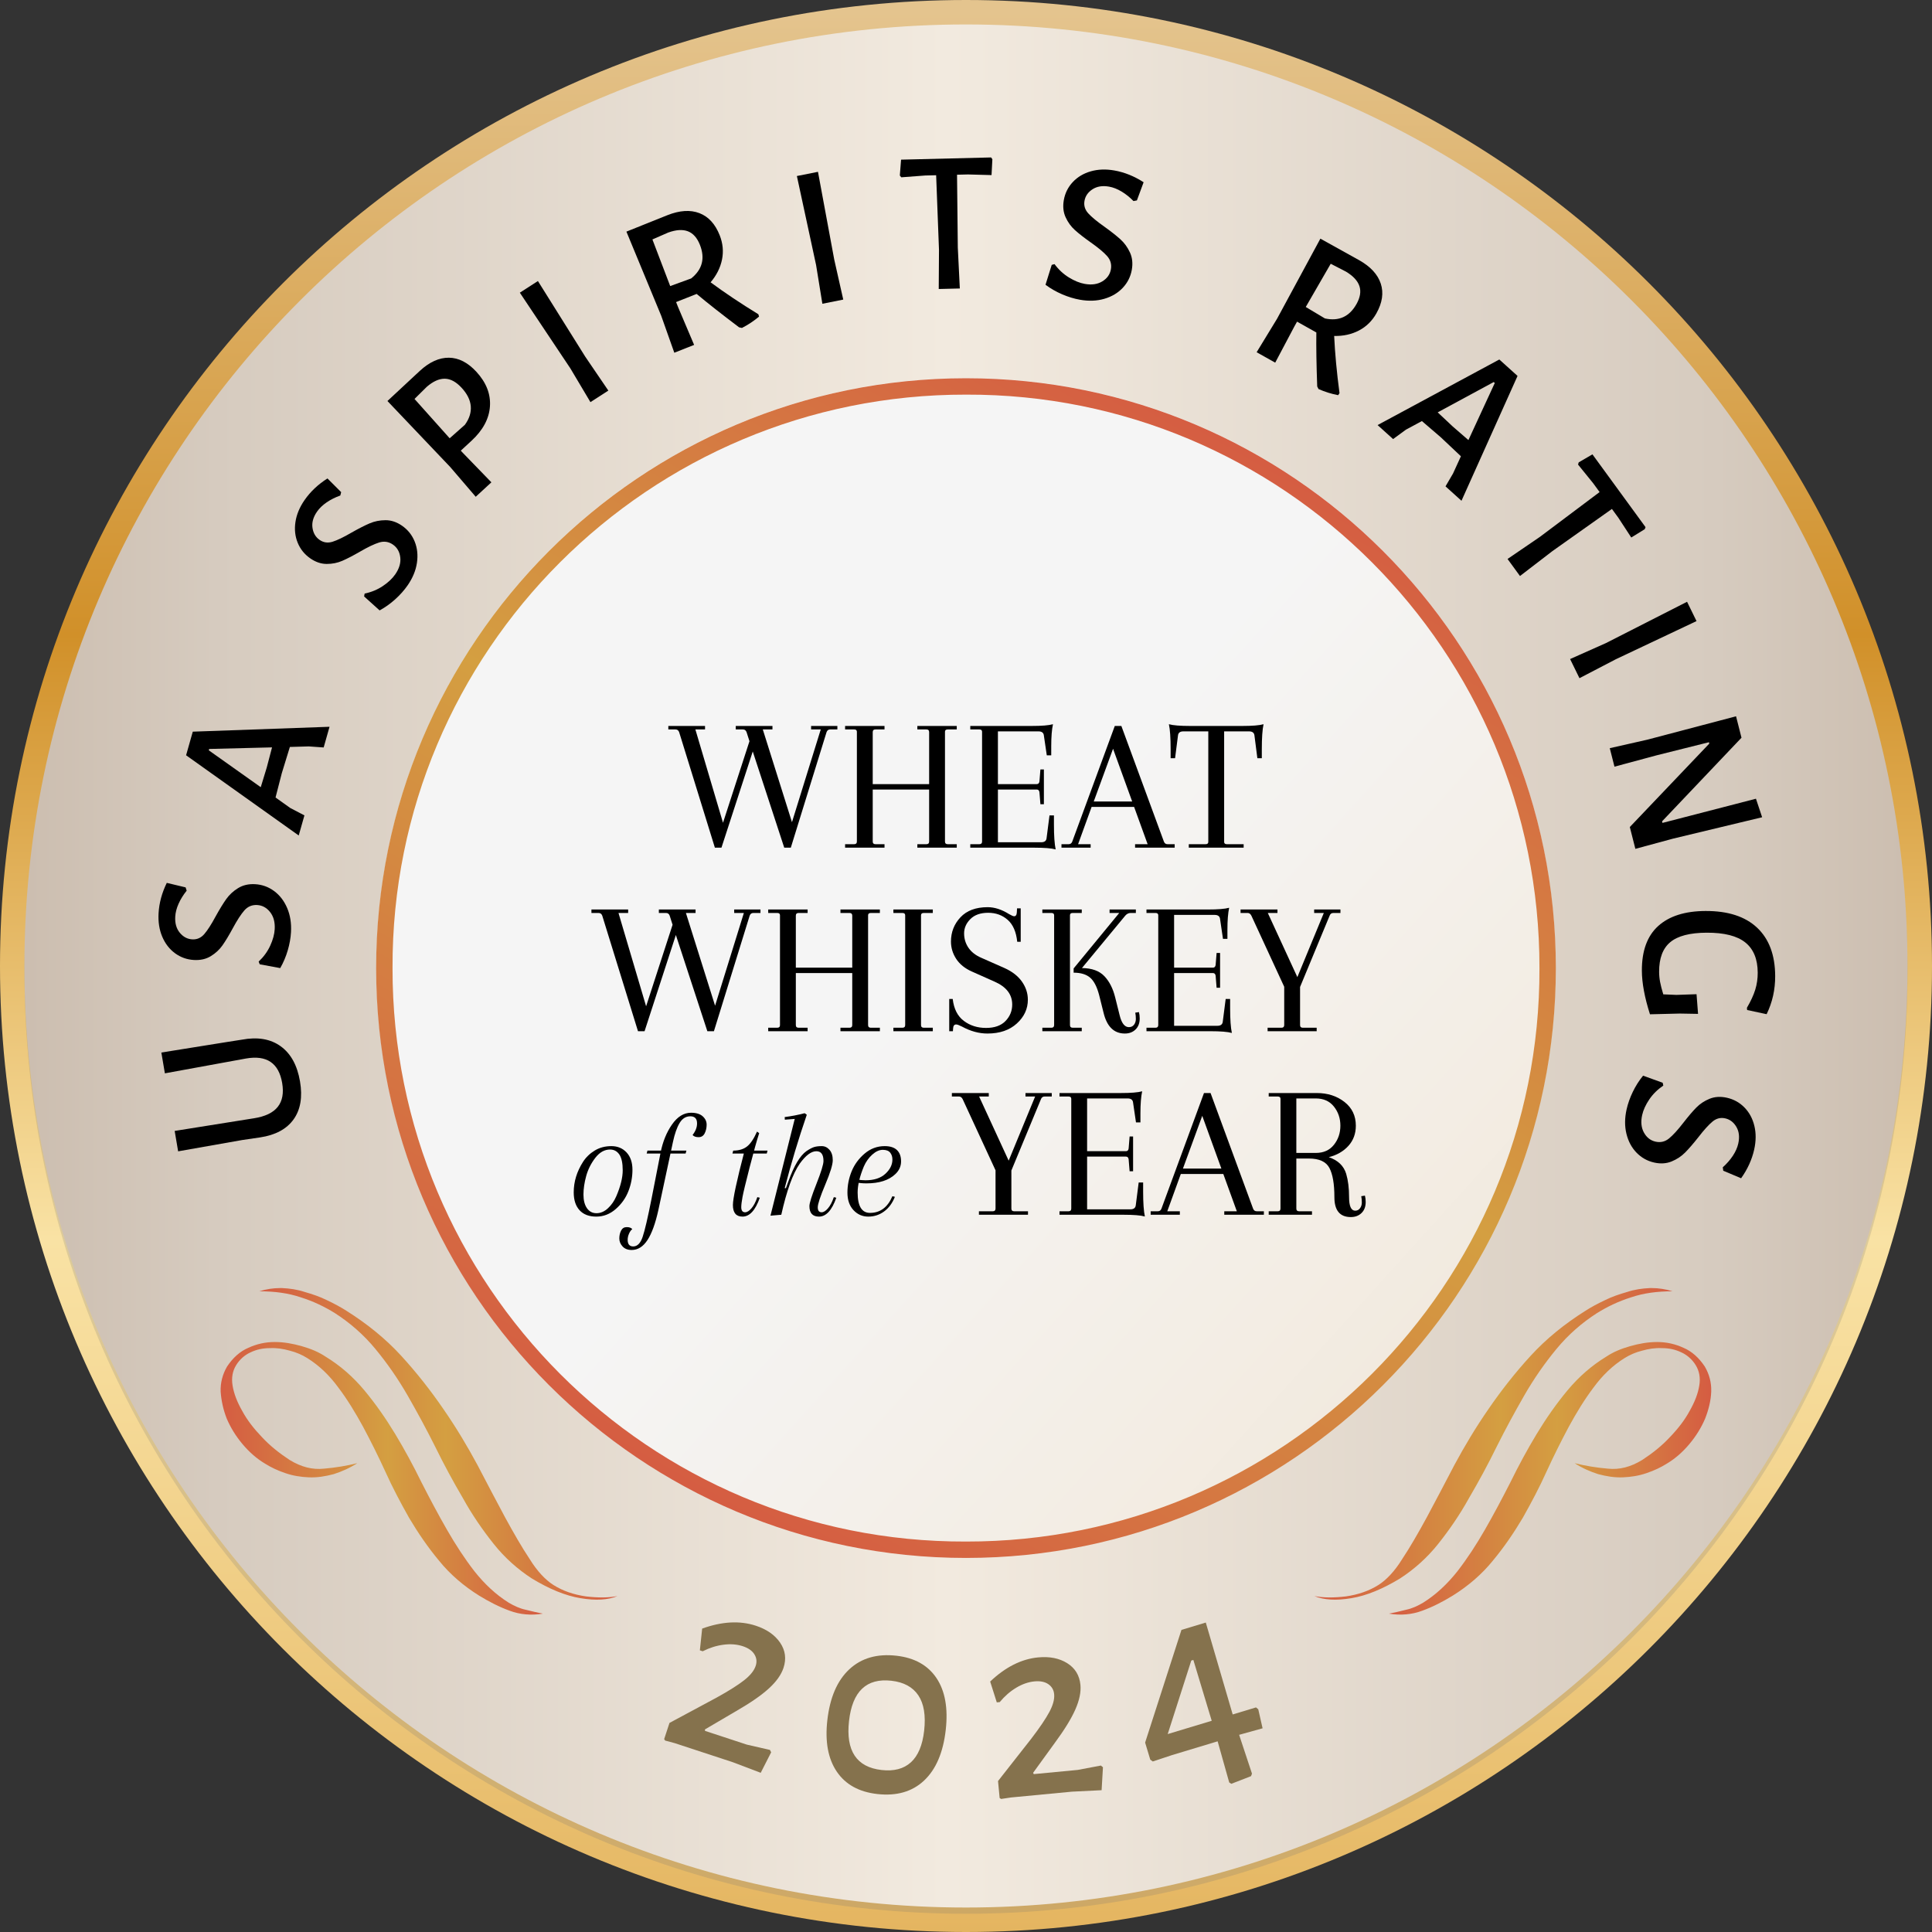 <?xml version="1.0" encoding="UTF-8" standalone="no"?>
<!DOCTYPE svg PUBLIC "-//W3C//DTD SVG 1.1//EN" "http://www.w3.org/Graphics/SVG/1.1/DTD/svg11.dtd">
<svg width="100%" height="100%" viewBox="0 0 1000 1000" version="1.1" xmlns="http://www.w3.org/2000/svg" xmlns:xlink="http://www.w3.org/1999/xlink" xml:space="preserve" xmlns:serif="http://www.serif.com/" style="fill-rule:evenodd;clip-rule:evenodd;stroke-linejoin:round;stroke-miterlimit:2;">
    <rect x="0" y="0" width="1000" height="1000" fill="#333333" stroke="none"/>
    <g transform="matrix(1,0,0,1,-1080,-5500)">
        <g transform="matrix(-1000,0,0,1000,2080,6000)">
            <path d="M0.5,-0.5C0.776,-0.5 1,-0.276 1,0C1,0.276 0.776,0.5 0.5,0.5C0.224,0.5 0,0.276 0,0C0,-0.276 0.224,-0.5 0.5,-0.5Z" style="fill:url(#_Linear1);fill-rule:nonzero;"/>
        </g>
        <g transform="matrix(1,0,0,1,1080,5500)">
            <g opacity="0.2">
                <g transform="matrix(0,-1,-1,0,500,15.887)">
                    <path d="M-487.337,-487.337C-756.488,-487.337 -974.674,-269.152 -974.674,0C-974.674,269.144 -756.488,487.337 -487.337,487.337C-218.186,487.337 0,269.144 0,0C0,-269.152 -218.186,-487.337 -487.337,-487.337" style="fill:rgb(109,110,113);fill-rule:nonzero;"/>
                </g>
            </g>
        </g>
        <g transform="matrix(0,974.673,974.673,0,1579.97,5512.66)">
            <path d="M0.5,-0.5C0.776,-0.5 1,-0.276 1,0C1,0.276 0.776,0.5 0.5,0.5C0.224,0.5 0,0.276 0,0C0,-0.276 0.224,-0.5 0.5,-0.5Z" style="fill:url(#_Linear2);fill-rule:nonzero;"/>
        </g>
        <g transform="matrix(1.256,0,0,1.256,710.941,5488.39)">
            <path d="M605.296,679.198C609.815,680.682 613.156,683.011 615.321,686.185C617.485,689.36 617.953,692.818 616.724,696.56C615.797,699.384 613.794,702.207 610.717,705.029C607.639,707.851 603.159,710.955 597.275,714.342L584.338,721.943L584.376,722.542L601.638,728.211L611.13,730.389L611.627,731.374L607.329,739.818L595.854,735.463L571.92,727.603L567.932,726.528L567.541,725.931L569.732,719.259L589.249,708.773C594.219,706.025 597.968,703.658 600.497,701.673C603.026,699.688 604.615,697.707 605.264,695.73C605.821,694.035 605.638,692.45 604.714,690.974C603.791,689.497 602.2,688.388 599.941,687.646C597.54,686.858 594.89,686.652 591.989,687.03C589.089,687.407 586.232,688.307 583.418,689.729L582.253,689.347L583.2,680.389C591.365,677.439 598.73,677.042 605.296,679.198Z" style="fill:rgb(133,114,77);fill-rule:nonzero;"/>
            <path d="M663.246,691.57C670.704,692.412 676.209,695.482 679.761,700.782C683.314,706.081 684.586,713.198 683.577,722.133C682.527,731.437 679.554,738.393 674.66,743.001C669.765,747.608 663.33,749.462 655.355,748.562C647.823,747.712 642.262,744.635 638.673,739.331C635.084,734.028 633.785,726.983 634.777,718.195C635.835,708.817 638.851,701.81 643.824,697.174C648.797,692.538 655.271,690.67 663.246,691.57ZM661.184,701.882C650.92,700.723 645.1,706.236 643.725,718.42C642.333,730.752 646.807,737.501 657.144,738.668C662.24,739.243 666.267,738.183 669.226,735.489C672.185,732.794 674.002,728.456 674.677,722.475C675.385,716.198 674.587,711.34 672.283,707.902C669.979,704.464 666.279,702.457 661.184,701.882Z" style="fill:rgb(133,114,77);fill-rule:nonzero;"/>
            <path d="M721.655,692.26C726.39,691.809 730.385,692.603 733.64,694.645C736.895,696.686 738.709,699.667 739.083,703.588C739.365,706.547 738.662,709.936 736.973,713.754C735.284,717.573 732.423,722.213 728.39,727.673L719.582,739.822L719.857,740.355L737.944,738.631L747.513,736.824L748.364,737.526L747.81,746.985L735.551,747.593L710.473,749.983L706.388,750.597L705.791,750.206L705.125,743.215L718.804,725.787C722.256,721.278 724.743,717.607 726.265,714.775C727.786,711.942 728.448,709.491 728.251,707.419C728.082,705.644 727.278,704.265 725.841,703.282C724.404,702.299 722.502,701.921 720.134,702.146C717.619,702.386 715.108,703.26 712.602,704.768C710.096,706.276 707.839,708.245 705.831,710.676L704.61,710.792L701.888,702.206C708.187,696.231 714.776,692.915 721.655,692.26Z" style="fill:rgb(133,114,77);fill-rule:nonzero;"/>
            <path d="M814.151,721.481L804.483,724.167L809.776,740.151L809.393,741.198L801.263,744.352L800.398,743.798L795.626,726.842L776.846,732.513L768.907,735.144L767.87,734.409L765.743,727.366L780.713,680.927L790.744,677.898L801.831,715.77L811.434,712.869L812.365,713.637L814.151,721.481ZM775.047,723.858L793.187,718.38L785.615,693.303L784.761,693.561L775.047,723.858Z" style="fill:rgb(133,114,77);fill-rule:nonzero;"/>
        </g>
        <g transform="matrix(1.448,0,0,1.448,773.527,5517.77)">
            <path d="M292.67,360.217L298.116,359.366C303.723,358.315 308.343,359.099 311.976,361.718C315.608,364.337 317.914,368.53 318.894,374.297C319.842,379.873 319.077,384.392 316.601,387.853C314.124,391.314 310.137,393.462 304.64,394.298L298.253,395.236L275.329,399.279L274.09,391.987L302.449,387.462C306.46,386.83 309.293,385.466 310.948,383.37C312.602,381.275 313.125,378.44 312.518,374.865C311.303,367.716 306.982,364.797 299.556,366.108L270.592,371.398L269.328,363.963L292.67,360.217Z" style="fill-rule:nonzero;"/>
            <path d="M268.333,314.191C268.54,310.523 269.519,306.898 271.27,303.317L278.006,304.931L278.375,306.114C277.178,307.596 276.219,309.14 275.5,310.745C274.78,312.351 274.378,313.902 274.293,315.398C274.16,317.763 274.706,319.682 275.93,321.155C277.154,322.629 278.635,323.414 280.373,323.512C282.062,323.607 283.489,322.985 284.654,321.647C285.819,320.308 287.186,318.182 288.754,315.268C290.156,312.733 291.409,310.685 292.513,309.125C293.618,307.565 295.036,306.253 296.766,305.188C298.496,304.124 300.52,303.657 302.837,303.787C305.347,303.929 307.613,304.746 309.635,306.24C311.657,307.734 313.213,309.758 314.304,312.313C315.395,314.868 315.851,317.739 315.671,320.924C315.552,323.048 315.162,325.229 314.504,327.468C313.845,329.706 312.952,331.811 311.824,333.781L304.492,332.424L304.111,331.458C305.901,329.767 307.279,327.872 308.244,325.772C309.21,323.671 309.744,321.704 309.848,319.87C309.989,317.36 309.438,315.32 308.195,313.749C306.952,312.178 305.413,311.341 303.579,311.237C301.745,311.134 300.22,311.774 299.004,313.158C297.789,314.543 296.397,316.691 294.828,319.605C293.478,322.095 292.263,324.109 291.183,325.646C290.104,327.183 288.712,328.472 287.007,329.514C285.302,330.556 283.292,331.012 280.975,330.881C278.465,330.74 276.21,329.935 274.211,328.467C272.212,326.998 270.689,325.024 269.642,322.544C268.595,320.064 268.159,317.28 268.333,314.191Z" style="fill-rule:nonzero;"/>
            <path d="M329.447,247.519L327.351,254.914L322.032,254.537L315.269,254.731L312.37,264.16L310.147,272.8L315.414,276.554L320.47,279.193L318.433,286.379L278.172,257.707L280.564,249.266L329.447,247.519ZM308.894,254.884L286.424,255.449L286.286,255.937L304.86,269.116L306.997,262.109L308.894,254.884Z" style="fill-rule:nonzero;"/>
            <path d="M320.516,166.487C322.61,163.468 325.339,160.89 328.704,158.752L333.603,163.649L333.299,164.851C331.504,165.488 329.88,166.303 328.427,167.296C326.974,168.289 325.82,169.401 324.966,170.632C323.617,172.579 323.078,174.5 323.352,176.396C323.626,178.292 324.478,179.735 325.908,180.727C327.298,181.691 328.84,181.907 330.533,181.375C332.225,180.843 334.502,179.745 337.362,178.08C339.882,176.652 342.021,175.561 343.778,174.809C345.535,174.056 347.43,173.679 349.461,173.676C351.493,173.673 353.462,174.332 355.369,175.655C357.435,177.087 358.939,178.969 359.882,181.299C360.825,183.63 361.094,186.169 360.688,188.917C360.282,191.666 359.17,194.351 357.352,196.973C356.14,198.721 354.668,200.377 352.936,201.941C351.205,203.505 349.343,204.832 347.352,205.922L341.811,200.932L341.991,199.91C344.4,199.404 346.566,198.508 348.487,197.223C350.408,195.937 351.892,194.539 352.939,193.03C354.371,190.964 354.968,188.937 354.73,186.948C354.491,184.958 353.617,183.441 352.108,182.394C350.598,181.347 348.963,181.096 347.203,181.64C345.443,182.184 343.133,183.289 340.273,184.953C337.82,186.37 335.732,187.451 334.008,188.197C332.285,188.944 330.424,189.315 328.426,189.312C326.428,189.309 324.475,188.646 322.569,187.324C320.503,185.892 319.002,184.027 318.065,181.73C317.128,179.433 316.861,176.954 317.266,174.293C317.67,171.632 318.753,169.03 320.516,166.487Z" style="fill-rule:nonzero;"/>
            <path d="M361.719,120.303C365.167,117.124 368.635,115.555 372.123,115.594C375.611,115.633 378.879,117.305 381.926,120.61C385.465,124.449 387.085,128.577 386.786,132.995C386.487,137.414 384.276,141.523 380.153,145.325L376.368,148.814L377.105,149.614L387.301,160.138L381.703,165.299L372.589,154.665L350.146,131.072L361.719,120.303ZM377.82,139.585C379.415,137.392 380.12,135.18 379.937,132.948C379.754,130.717 378.663,128.517 376.664,126.349C374.698,124.217 372.698,123.135 370.663,123.104C368.629,123.072 366.477,124.037 364.208,125.998L359.824,130.336L372.391,144.394L377.82,139.585Z" style="fill-rule:nonzero;"/>
            <path d="M420.864,115.232L429.109,127.345L422.71,131.472L415.55,119.436L397.474,92.352L403.933,88.185L420.864,115.232Z" style="fill-rule:nonzero;"/>
            <path d="M465.66,88.644C470.655,92.335 476.346,96.14 482.731,100.061L482.984,100.897C481.11,102.47 479.072,103.822 476.868,104.954L475.845,104.734C469.696,100.096 464.64,96.118 460.676,92.799L453.325,95.706L454.046,97.526L459.77,111.014L452.69,113.814L448.014,100.613L435.568,70.523L450.241,64.642C454.602,62.917 458.404,62.674 461.649,63.912C464.894,65.15 467.317,67.792 468.917,71.838C470.055,74.715 470.329,77.609 469.738,80.519C469.148,83.43 467.789,86.138 465.66,88.644ZM451.22,89.988L458.718,87.257C462.707,84.067 463.75,80.067 461.848,75.257C460.852,72.74 459.42,71.123 457.551,70.407C455.682,69.69 453.336,69.838 450.513,70.851L444.862,73.32L451.22,89.988Z" style="fill-rule:nonzero;"/>
            <path d="M509.859,80.52L513.081,94.813L505.614,96.303L503.373,82.479L496.504,50.649L504.042,49.145L509.859,80.52Z" style="fill-rule:nonzero;"/>
            <path d="M566.381,44.649L566.085,50.314L557.666,50.086L553.751,50.182L554.028,76.216L554.75,90.851L547.211,91.036L547.302,77.034L546.284,50.366L542.37,50.462L533.826,51.107L533.303,50.467L533.744,44.799L565.93,44.008L566.381,44.649Z" style="fill-rule:nonzero;"/>
            <path d="M609.999,48.667C613.617,49.308 617.099,50.711 620.447,52.875L618.044,59.372L616.825,59.598C615.496,58.233 614.077,57.098 612.568,56.193C611.06,55.287 609.567,54.703 608.092,54.442C605.759,54.029 603.789,54.342 602.181,55.383C600.573,56.423 599.617,57.8 599.313,59.514C599.018,61.18 599.466,62.671 600.656,63.987C601.847,65.302 603.795,66.912 606.502,68.815C608.853,70.508 610.738,71.996 612.155,73.278C613.573,74.561 614.707,76.124 615.558,77.969C616.41,79.813 616.633,81.878 616.228,84.163C615.79,86.638 614.708,88.791 612.985,90.621C611.261,92.451 609.066,93.756 606.4,94.536C603.733,95.315 600.829,95.426 597.687,94.87C595.593,94.499 593.473,93.853 591.329,92.933C589.184,92.013 587.201,90.876 585.379,89.522L587.598,82.403L588.602,82.14C590.068,84.118 591.786,85.711 593.757,86.919C595.728,88.128 597.617,88.892 599.426,89.213C601.902,89.651 603.993,89.347 605.701,88.299C607.408,87.252 608.422,85.824 608.743,84.015C609.063,82.206 608.609,80.616 607.379,79.244C606.149,77.872 604.181,76.235 601.474,74.331C599.162,72.694 597.307,71.249 595.909,69.994C594.511,68.74 593.397,67.205 592.565,65.388C591.733,63.571 591.519,61.521 591.924,59.236C592.363,56.761 593.43,54.618 595.126,52.807C596.821,50.996 598.962,49.719 601.549,48.974C604.136,48.23 606.952,48.127 609.999,48.667Z" style="fill-rule:nonzero;"/>
            <path d="M688.559,107.818C688.847,114.022 689.483,120.838 690.47,128.266L689.981,128.989C687.579,128.528 685.243,127.799 682.975,126.803L682.5,125.872C682.219,118.174 682.116,111.741 682.19,106.572L675.298,102.703L674.34,104.41L667.486,117.361L660.847,113.634L668.139,101.679L683.633,73.038L697.454,80.712C701.543,83.007 704.131,85.804 705.217,89.103C706.304,92.402 705.783,95.948 703.653,99.742C702.139,102.44 700.066,104.478 697.435,105.857C694.804,107.235 691.846,107.889 688.559,107.818ZM678.406,97.462L685.255,101.556C690.246,102.639 694.008,100.925 696.54,96.415C697.865,94.054 698.216,91.923 697.593,90.021C696.969,88.118 695.374,86.392 692.808,84.84L687.327,82.013L678.406,97.462Z" style="fill-rule:nonzero;"/>
            <path d="M734.07,166.73L728.363,161.581L731.053,156.976L733.868,150.824L726.692,144.056L719.924,138.243L714.228,141.308L709.626,144.677L704.081,139.674L747.595,116.232L754.11,122.109L734.07,166.73ZM736.549,145.038L745.974,124.632L745.597,124.292L725.565,135.129L730.906,140.143L736.549,145.038Z" style="fill-rule:nonzero;"/>
            <path d="M799.586,176.886L794.76,179.868L790.154,172.816L787.846,169.653L766.602,184.703L754.982,193.629L750.537,187.536L762.1,179.639L783.444,163.619L781.136,160.455L775.742,153.799L775.97,153.004L780.881,150.139L799.857,176.15L799.586,176.886Z" style="fill-rule:nonzero;"/>
            <path d="M789.239,223.383L776.243,230.15L772.895,223.312L785.687,217.613L814.705,202.838L818.086,209.742L789.239,223.383Z" style="fill-rule:nonzero;"/>
            <path d="M809.665,287.513L796.225,291.154L794.242,283.353L822.65,253.535L822.525,253.043L803.813,257.725L788.757,261.778L787.078,255.171L800.52,252.128L832.214,243.771L834.162,251.432L805.771,281.32L805.914,281.882L839.331,273.237L841.538,279.859L809.665,287.513Z" style="fill-rule:nonzero;"/>
            <path d="M846.202,336.61C846.223,341.492 845.204,346.041 843.144,350.256L836.176,348.763L836.1,347.966C837.491,345.591 838.485,343.436 839.081,341.499C839.677,339.563 839.97,337.531 839.961,335.404C839.94,330.57 838.461,326.975 835.526,324.619C832.591,322.263 827.982,321.098 821.697,321.126C815.703,321.152 811.369,322.283 808.695,324.518C806.022,326.754 804.696,330.288 804.717,335.123C804.722,336.331 804.836,337.527 805.059,338.711C805.282,339.894 805.663,341.379 806.203,343.165L810.917,343.362L818.095,343.114L818.633,350.145L812.106,350.029L801.448,350.293C799.536,344.306 798.571,339.114 798.552,334.715C798.521,327.608 800.467,322.282 804.392,318.736C808.316,315.19 813.953,313.4 821.301,313.368C829.326,313.333 835.474,315.325 839.746,319.343C844.017,323.361 846.169,329.117 846.202,336.61Z" style="fill-rule:nonzero;"/>
            <path d="M838.696,398.653C837.894,402.239 836.337,405.655 834.025,408.903L827.643,406.212L827.471,404.985C828.894,403.718 830.091,402.351 831.063,400.884C832.036,399.417 832.685,397.953 833.012,396.49C833.529,394.178 833.304,392.196 832.336,390.543C831.369,388.89 830.035,387.873 828.337,387.494C826.686,387.124 825.177,387.505 823.809,388.636C822.442,389.766 820.747,391.641 818.724,394.26C816.928,396.533 815.357,398.349 814.013,399.708C812.669,401.067 811.056,402.13 809.175,402.899C807.295,403.667 805.222,403.798 802.957,403.291C800.504,402.742 798.402,401.566 796.65,399.763C794.899,397.959 793.694,395.708 793.034,393.009C792.374,390.31 792.393,387.404 793.089,384.291C793.554,382.215 794.293,380.126 795.308,378.025C796.323,375.924 797.548,373.993 798.981,372.233L805.994,374.768L806.213,375.783C804.171,377.159 802.503,378.805 801.207,380.719C799.912,382.634 799.064,384.488 798.663,386.28C798.114,388.734 798.325,390.837 799.295,392.589C800.266,394.342 801.647,395.419 803.44,395.82C805.232,396.221 806.841,395.838 808.267,394.67C809.692,393.503 811.416,391.61 813.438,388.991C815.177,386.754 816.704,384.966 818.019,383.625C819.335,382.285 820.918,381.24 822.77,380.49C824.622,379.74 826.681,379.618 828.945,380.125C831.398,380.673 833.491,381.835 835.225,383.61C836.958,385.385 838.138,387.581 838.767,390.198C839.395,392.815 839.371,395.634 838.696,398.653Z" style="fill-rule:nonzero;"/>
        </g>
        <g transform="matrix(5.68434e-14,-624.07,624.07,5.68434e-14,1580,6327.29)">
            <path d="M0.523,-0.489C0.253,-0.489 0.034,-0.27 0.034,0C0.034,0.27 0.253,0.489 0.523,0.489C0.793,0.489 1.012,0.27 1.012,0C1.012,-0.27 0.793,-0.489 0.523,-0.489Z" style="fill:url(#_Linear3);fill-rule:nonzero;"/>
        </g>
        <g transform="matrix(305.312,-528.816,-528.816,-305.312,1427.34,6265.49)">
            <path d="M0.25,0.433C0.011,0.295 -0.071,-0.011 0.067,-0.25C0.205,-0.489 0.511,-0.571 0.75,-0.433C0.989,-0.295 1.071,0.011 0.933,0.25C0.795,0.489 0.489,0.571 0.25,0.433ZM0.257,0.421C0.489,0.556 0.787,0.476 0.921,0.243C1.056,0.011 0.976,-0.287 0.743,-0.421C0.511,-0.556 0.213,-0.476 0.079,-0.243C-0.056,-0.011 0.024,0.287 0.257,0.421Z" style="fill:url(#_Linear4);fill-rule:nonzero;"/>
        </g>
        <g transform="matrix(166.78,0,0,-166.78,1194.21,6265.67)">
            <path d="M0.086,0.408C0.06,0.397 0.038,0.377 0.02,0.35C0.006,0.326 -0.001,0.3 0,0.272C0.002,0.244 0.008,0.216 0.019,0.188C0.031,0.16 0.047,0.134 0.068,0.109C0.089,0.084 0.112,0.064 0.137,0.049C0.156,0.037 0.177,0.027 0.201,0.019C0.224,0.011 0.249,0.007 0.274,0.006C0.3,0.005 0.325,0.009 0.351,0.016C0.376,0.024 0.401,0.035 0.424,0.05C0.392,0.042 0.357,0.036 0.321,0.033C0.285,0.029 0.25,0.038 0.214,0.06C0.182,0.081 0.153,0.104 0.128,0.131C0.103,0.157 0.082,0.184 0.067,0.212C0.051,0.24 0.041,0.266 0.037,0.291C0.033,0.315 0.037,0.336 0.048,0.354C0.059,0.372 0.075,0.386 0.093,0.394C0.112,0.403 0.131,0.407 0.153,0.407C0.174,0.408 0.194,0.405 0.215,0.399C0.235,0.394 0.253,0.386 0.269,0.376C0.306,0.353 0.338,0.322 0.365,0.285C0.393,0.248 0.418,0.207 0.442,0.163C0.466,0.118 0.489,0.072 0.511,0.024C0.533,-0.025 0.558,-0.072 0.585,-0.12C0.613,-0.167 0.643,-0.211 0.678,-0.253C0.712,-0.295 0.754,-0.331 0.802,-0.361C0.833,-0.38 0.864,-0.396 0.897,-0.408C0.929,-0.42 0.964,-0.423 1,-0.417C0.984,-0.414 0.967,-0.41 0.947,-0.405C0.928,-0.401 0.911,-0.393 0.894,-0.383C0.854,-0.358 0.819,-0.325 0.788,-0.286C0.757,-0.246 0.729,-0.203 0.702,-0.156C0.675,-0.109 0.649,-0.06 0.623,-0.009C0.598,0.042 0.571,0.092 0.542,0.14C0.513,0.188 0.481,0.234 0.446,0.276C0.411,0.318 0.371,0.353 0.325,0.381C0.304,0.395 0.28,0.405 0.252,0.413C0.224,0.421 0.196,0.426 0.168,0.426C0.139,0.426 0.112,0.42 0.086,0.408Z" style="fill:url(#_Linear5);fill-rule:nonzero;"/>
        </g>
        <g transform="matrix(185.369,0,0,-185.369,1214.24,6247.89)">
            <path d="M0,0.429C0.042,0.429 0.081,0.424 0.116,0.412C0.151,0.401 0.182,0.386 0.211,0.368C0.253,0.341 0.291,0.308 0.324,0.268C0.357,0.228 0.387,0.185 0.414,0.138C0.441,0.091 0.467,0.043 0.491,-0.005C0.515,-0.054 0.541,-0.102 0.568,-0.148C0.594,-0.195 0.623,-0.237 0.654,-0.276C0.685,-0.315 0.721,-0.347 0.761,-0.373C0.809,-0.402 0.854,-0.421 0.897,-0.428C0.939,-0.435 0.974,-0.433 1,-0.422C0.975,-0.427 0.946,-0.427 0.912,-0.423C0.878,-0.418 0.848,-0.408 0.821,-0.391C0.799,-0.377 0.776,-0.353 0.755,-0.319C0.733,-0.286 0.71,-0.246 0.686,-0.202C0.662,-0.157 0.636,-0.108 0.609,-0.056C0.581,-0.004 0.55,0.048 0.514,0.1C0.479,0.151 0.44,0.201 0.396,0.249C0.352,0.297 0.301,0.338 0.244,0.374C0.227,0.385 0.208,0.395 0.189,0.404C0.169,0.414 0.148,0.421 0.127,0.427C0.106,0.434 0.085,0.437 0.063,0.438C0.062,0.438 0.06,0.438 0.058,0.438C0.039,0.438 0.019,0.435 0,0.429Z" style="fill:url(#_Linear6);fill-rule:nonzero;"/>
        </g>
        <g transform="matrix(166.78,0,0,-166.78,1798.94,6265.67)">
            <path d="M0.832,0.426C0.804,0.426 0.776,0.421 0.748,0.413C0.72,0.405 0.696,0.395 0.675,0.381C0.629,0.353 0.589,0.318 0.554,0.276C0.519,0.234 0.487,0.188 0.458,0.14C0.429,0.092 0.402,0.042 0.377,-0.009C0.351,-0.06 0.325,-0.109 0.298,-0.156C0.271,-0.203 0.243,-0.246 0.212,-0.286C0.181,-0.325 0.146,-0.358 0.106,-0.383C0.089,-0.393 0.072,-0.401 0.053,-0.405C0.033,-0.41 0.016,-0.414 -0,-0.417C0.036,-0.423 0.071,-0.42 0.103,-0.408C0.136,-0.396 0.167,-0.38 0.198,-0.361C0.246,-0.331 0.288,-0.295 0.322,-0.253C0.357,-0.211 0.387,-0.167 0.415,-0.12C0.442,-0.072 0.467,-0.025 0.489,0.024C0.511,0.072 0.534,0.118 0.558,0.163C0.582,0.207 0.607,0.248 0.635,0.285C0.662,0.322 0.694,0.353 0.731,0.376C0.747,0.386 0.765,0.394 0.785,0.399C0.806,0.405 0.826,0.408 0.847,0.407C0.869,0.407 0.888,0.403 0.907,0.394C0.925,0.386 0.941,0.372 0.952,0.354C0.963,0.336 0.967,0.315 0.963,0.291C0.959,0.266 0.949,0.24 0.933,0.212C0.918,0.184 0.897,0.157 0.872,0.131C0.847,0.104 0.818,0.081 0.786,0.06C0.75,0.038 0.715,0.029 0.679,0.033C0.643,0.036 0.608,0.042 0.576,0.05C0.599,0.035 0.624,0.024 0.649,0.016C0.675,0.009 0.7,0.005 0.726,0.006C0.751,0.007 0.776,0.011 0.799,0.019C0.823,0.027 0.844,0.037 0.863,0.049C0.888,0.064 0.911,0.084 0.932,0.109C0.953,0.134 0.969,0.16 0.981,0.188C0.992,0.216 0.999,0.244 1,0.272C1.001,0.3 0.994,0.326 0.98,0.35C0.962,0.377 0.94,0.397 0.914,0.408C0.888,0.42 0.861,0.426 0.832,0.426L0.832,0.426Z" style="fill:url(#_Linear7);fill-rule:nonzero;"/>
        </g>
        <g transform="matrix(185.369,0,0,-185.369,1760.32,6247.89)">
            <path d="M0.937,0.438C0.915,0.437 0.894,0.434 0.873,0.427C0.852,0.421 0.831,0.414 0.811,0.404C0.792,0.395 0.773,0.385 0.756,0.374C0.699,0.338 0.648,0.297 0.604,0.249C0.56,0.201 0.521,0.151 0.486,0.1C0.45,0.048 0.419,-0.004 0.391,-0.056C0.364,-0.108 0.338,-0.157 0.314,-0.202C0.29,-0.246 0.267,-0.286 0.245,-0.319C0.224,-0.353 0.201,-0.377 0.179,-0.391C0.152,-0.408 0.122,-0.418 0.088,-0.423C0.054,-0.427 0.025,-0.427 0,-0.422C0.026,-0.433 0.061,-0.435 0.103,-0.428C0.146,-0.421 0.191,-0.402 0.239,-0.373C0.279,-0.347 0.315,-0.315 0.346,-0.276C0.377,-0.237 0.406,-0.195 0.432,-0.148C0.459,-0.102 0.485,-0.054 0.509,-0.005C0.533,0.043 0.559,0.091 0.586,0.138C0.613,0.185 0.643,0.228 0.676,0.268C0.709,0.308 0.747,0.341 0.789,0.368C0.818,0.386 0.849,0.401 0.884,0.412C0.919,0.424 0.958,0.429 1,0.429C0.981,0.435 0.961,0.438 0.942,0.438C0.94,0.438 0.938,0.438 0.937,0.438Z" style="fill:url(#_Linear8);fill-rule:nonzero;"/>
        </g>
        <g transform="matrix(1.359,0,0,2.952,893.83,4486.85)">
            <path d="M445.91,470.497L455.917,470.497L455.917,471.107L453.195,471.107C452.508,471.107 452.042,471.265 451.797,471.581L438.184,491.838L435.683,491.838L423.689,474.968L411.769,491.838L409.267,491.838L395.655,471.581C395.41,471.265 394.944,471.107 394.257,471.107L391.535,471.107L391.535,470.497L405.515,470.497L405.515,471.107L401.836,471.107L412.358,487.468L422.438,473.173L421.335,471.581C421.089,471.265 420.623,471.107 419.937,471.107L417.214,471.107L417.214,470.497L431.194,470.497L431.194,471.107L427.515,471.107L438.626,487.366L449.589,471.107L445.91,471.107L445.91,470.497Z" style="fill-rule:nonzero;"/>
            <path d="M490.868,490.754L490.868,481.642L469.382,481.642L469.382,490.754C469.382,491.07 469.726,491.228 470.413,491.228L473.871,491.228L473.871,491.838L458.86,491.838L458.86,491.228L462.319,491.228C463.005,491.228 463.349,491.07 463.349,490.754L463.349,471.513C463.349,471.242 463.005,471.107 462.319,471.107L458.86,471.107L458.86,470.497L473.871,470.497L473.871,471.107L470.413,471.107C469.726,471.107 469.382,471.265 469.382,471.581L469.382,480.693L490.868,480.693L490.868,471.581C490.868,471.265 490.524,471.107 489.838,471.107L486.379,471.107L486.379,470.497L501.39,470.497L501.39,471.107L497.932,471.107C497.245,471.107 496.901,471.242 496.901,471.513L496.901,490.754C496.901,491.07 497.245,491.228 497.932,491.228L501.39,491.228L501.39,491.838L486.379,491.838L486.379,491.228L489.838,491.228C490.524,491.228 490.868,491.07 490.868,490.754Z" style="fill-rule:nonzero;"/>
            <path d="M506.54,491.838L506.54,491.228L509.999,491.228C510.685,491.228 511.029,491.07 511.029,490.754L511.029,471.513C511.029,471.242 510.685,471.107 509.999,471.107L506.54,471.107L506.54,470.497L529.865,470.497C533.741,470.497 536.463,470.395 538.033,470.192C537.591,471.118 537.37,472.405 537.37,474.054L537.37,475.646L535.678,475.646L534.574,472.191C534.476,471.694 533.79,471.445 532.514,471.445L517.062,471.445L517.062,480.693L531.852,480.693C532.441,480.693 532.784,480.535 532.882,480.219L533.25,478.119L534.574,478.119L534.574,484.216L533.25,484.216L532.882,482.116C532.784,481.8 532.441,481.642 531.852,481.642L517.062,481.642L517.062,490.889L533.544,490.889C534.82,490.889 535.506,490.641 535.605,490.144L536.708,486.181L538.401,486.181L538.401,487.773C538.401,489.76 538.621,491.217 539.063,492.143C537.493,491.939 534.771,491.838 530.895,491.838L506.54,491.838Z" style="fill-rule:nonzero;"/>
            <path d="M584.388,491.838L569.304,491.838L569.304,491.228L574.087,491.228L568.936,484.69L552.749,484.69L547.598,491.228L552.381,491.228L552.381,491.838L541.27,491.838L541.27,491.228L543.993,491.228C544.679,491.228 545.145,491.07 545.391,490.754L561.578,470.497L564.08,470.497L580.268,490.754C580.513,491.07 580.979,491.228 581.666,491.228L584.388,491.228L584.388,491.838ZM560.916,474.494L553.558,483.742L568.201,483.742L560.916,474.494Z" style="fill-rule:nonzero;"/>
            <path d="M603.225,471.445L603.225,490.822C603.225,491.093 603.568,491.228 604.255,491.228L610.656,491.228L610.656,491.838L589.76,491.838L589.76,491.228L596.161,491.228C596.848,491.228 597.191,491.093 597.191,490.822L597.191,471.445L587.699,471.445C586.424,471.445 585.737,471.694 585.639,472.191L584.535,476.154L582.843,476.154L582.843,474.562C582.843,472.574 582.622,471.118 582.181,470.192C583.751,470.395 586.473,470.497 590.348,470.497L610.068,470.497C613.943,470.497 616.665,470.395 618.235,470.192C617.794,471.118 617.573,472.574 617.573,474.562L617.573,476.154L615.881,476.154L614.777,472.191C614.679,471.694 613.992,471.445 612.717,471.445L603.225,471.445Z" style="fill-rule:nonzero;"/>
            <path d="M416.625,502.678L426.632,502.678L426.632,503.287L423.91,503.287C423.223,503.287 422.757,503.446 422.512,503.762L408.899,524.019L406.398,524.019L394.404,507.149L382.484,524.019L379.982,524.019L366.37,503.762C366.125,503.446 365.659,503.287 364.972,503.287L362.25,503.287L362.25,502.678L376.23,502.678L376.23,503.287L372.551,503.287L383.073,519.649L393.153,505.354L392.05,503.762C391.804,503.446 391.338,503.287 390.652,503.287L387.929,503.287L387.929,502.678L401.909,502.678L401.909,503.287L398.23,503.287L409.341,519.547L420.304,503.287L416.625,503.287L416.625,502.678Z" style="fill-rule:nonzero;"/>
            <path d="M461.583,522.935L461.583,513.822L440.097,513.822L440.097,522.935C440.097,523.251 440.441,523.409 441.128,523.409L444.586,523.409L444.586,524.019L429.576,524.019L429.576,523.409L433.034,523.409C433.721,523.409 434.064,523.251 434.064,522.935L434.064,503.694C434.064,503.423 433.721,503.287 433.034,503.287L429.576,503.287L429.576,502.678L444.586,502.678L444.586,503.287L441.128,503.287C440.441,503.287 440.097,503.446 440.097,503.762L440.097,512.874L461.583,512.874L461.583,503.762C461.583,503.446 461.24,503.287 460.553,503.287L457.095,503.287L457.095,502.678L472.105,502.678L472.105,503.287L468.647,503.287C467.96,503.287 467.616,503.423 467.616,503.694L467.616,522.935C467.616,523.251 467.96,523.409 468.647,523.409L472.105,523.409L472.105,524.019L457.095,524.019L457.095,523.409L460.553,523.409C461.24,523.409 461.583,523.251 461.583,522.935Z" style="fill-rule:nonzero;"/>
            <path d="M481.744,522.935L481.744,503.694C481.744,503.423 481.4,503.287 480.714,503.287L477.255,503.287L477.255,502.678L492.266,502.678L492.266,503.287L488.808,503.287C488.121,503.287 487.777,503.423 487.777,503.694L487.777,522.935C487.777,523.251 488.121,523.409 488.808,523.409L492.266,523.409L492.266,524.019L477.255,524.019L477.255,523.409L480.714,523.409C481.4,523.409 481.744,523.251 481.744,522.935Z" style="fill-rule:nonzero;"/>
            <path d="M513.089,524.425C509.852,524.425 506.614,524.019 503.376,523.206C502.297,522.957 501.561,522.833 501.169,522.833C500.433,522.833 500.041,523.07 499.992,523.545L499.918,524.019L498.52,524.019L498.52,518.362L499.845,518.362C500.286,520.101 501.696,521.382 504.075,522.206C506.455,523.031 509.275,523.443 512.537,523.443C515.799,523.443 518.276,523.036 519.969,522.223C521.661,521.41 522.507,520.451 522.507,519.344C522.507,517.583 520.3,516.25 515.885,515.347L507.129,513.551C504.48,513.009 502.493,512.27 501.169,511.333C499.845,510.395 499.182,509.385 499.182,508.301C499.182,506.652 500.384,505.235 502.788,504.05C505.191,502.864 508.65,502.271 513.163,502.271C515.811,502.271 518.534,502.678 521.33,503.491C522.262,503.739 522.9,503.863 523.243,503.863C523.881,503.863 524.224,503.626 524.273,503.152L524.347,502.474L525.745,502.474L525.745,508.335L524.42,508.335C524.028,506.596 522.814,505.314 520.778,504.49C518.742,503.666 516.265,503.254 513.347,503.254C510.428,503.254 508.171,503.621 506.577,504.355C504.983,505.088 504.186,505.924 504.186,506.861C504.186,507.798 504.738,508.64 505.841,509.385C506.945,510.13 508.576,510.717 510.734,511.146L519.564,512.942C522.507,513.551 524.727,514.348 526.223,515.33C527.719,516.312 528.467,517.368 528.467,518.497C528.467,520.101 527.069,521.489 524.273,522.664C521.477,523.838 517.749,524.425 513.089,524.425Z" style="fill-rule:nonzero;"/>
            <path d="M538.474,522.935L538.474,503.694C538.474,503.423 538.131,503.287 537.444,503.287L533.986,503.287L533.986,502.678L548.996,502.678L548.996,503.287L545.538,503.287C544.851,503.287 544.508,503.423 544.508,503.694L544.508,522.935C544.508,523.251 544.851,523.409 545.538,523.409L548.996,523.409L548.996,524.019L533.986,524.019L533.986,523.409L537.444,523.409C538.131,523.409 538.474,523.251 538.474,522.935ZM561.726,518.091L563.418,521.207C564.154,522.607 565.331,523.307 566.95,523.307C567.784,523.307 568.434,523.166 568.9,522.884C569.366,522.602 569.599,522.263 569.599,521.868C569.599,521.473 569.525,521.106 569.378,520.767L570.776,520.665C570.972,521.004 571.07,521.377 571.07,521.783C571.07,522.596 570.543,523.24 569.488,523.714C568.434,524.188 567.072,524.425 565.405,524.425C561.284,524.425 558.586,523.217 557.311,520.801L555.618,517.684C554.784,516.216 553.632,515.194 552.16,514.619C550.689,514.043 548.604,513.755 545.906,513.755L545.906,513.009L563.271,503.287L559.592,503.287L559.592,502.678L569.599,502.678L569.599,503.287L567.612,503.287C566.827,503.287 566.14,503.446 565.552,503.762L549.07,512.942C552.847,512.964 555.692,513.439 557.605,514.364C559.518,515.29 560.892,516.532 561.726,518.091Z" style="fill-rule:nonzero;"/>
            <path d="M573.646,524.019L573.646,523.409L577.104,523.409C577.791,523.409 578.134,523.251 578.134,522.935L578.134,503.694C578.134,503.423 577.791,503.287 577.104,503.287L573.646,503.287L573.646,502.678L596.97,502.678C600.846,502.678 603.568,502.576 605.138,502.373C604.696,503.299 604.476,504.586 604.476,506.235L604.476,507.827L602.783,507.827L601.68,504.371C601.581,503.875 600.895,503.626 599.619,503.626L584.167,503.626L584.167,512.874L598.957,512.874C599.546,512.874 599.889,512.716 599.987,512.4L600.355,510.3L601.68,510.3L601.68,516.397L600.355,516.397L599.987,514.297C599.889,513.981 599.546,513.822 598.957,513.822L584.167,513.822L584.167,523.07L600.649,523.07C601.925,523.07 602.612,522.822 602.71,522.325L603.813,518.362L605.506,518.362L605.506,519.954C605.506,521.941 605.726,523.398 606.168,524.324C604.598,524.12 601.876,524.019 598.001,524.019L573.646,524.019Z" style="fill-rule:nonzero;"/>
            <path d="M637.513,502.678L647.52,502.678L647.52,503.287L644.798,503.287C644.111,503.287 643.645,503.446 643.4,503.762L632.142,516.261L632.142,522.935C632.142,523.251 632.485,523.409 633.172,523.409L638.47,523.409L638.47,524.019L619.78,524.019L619.78,523.409L625.078,523.409C625.765,523.409 626.108,523.251 626.108,522.935L626.108,516.228L613.6,503.762C613.256,503.446 612.79,503.287 612.202,503.287L609.479,503.287L609.479,502.678L623.533,502.678L623.533,503.287L619.854,503.287L631.112,514.534L641.192,503.287L637.513,503.287L637.513,502.678Z" style="fill-rule:nonzero;"/>
            <path d="M355.502,552.27C355.502,550.409 356.68,548.63 359.034,546.932C360.172,546.119 361.663,545.455 363.508,544.94C365.352,544.425 367.462,544.167 369.836,544.167C372.21,544.167 374.143,544.538 375.634,545.278C377.125,546.019 377.871,547.031 377.871,548.314C377.871,549.596 377.361,550.843 376.34,552.053C375.32,553.264 373.711,554.312 371.513,555.197C369.316,556.082 366.844,556.525 364.097,556.525C361.35,556.525 359.23,556.155 357.739,555.414C356.248,554.673 355.502,553.625 355.502,552.27ZM369.335,544.764C367.216,544.764 365.342,545.251 363.714,546.227C362.085,547.203 360.928,548.268 360.241,549.425C359.554,550.581 359.211,551.66 359.211,552.663C359.211,553.666 359.652,554.461 360.535,555.048C361.418,555.635 362.635,555.929 364.185,555.929C365.735,555.929 367.187,555.64 368.541,555.061C369.895,554.483 370.964,553.77 371.749,552.921C373.358,551.186 374.162,549.682 374.162,548.409C374.162,547.135 373.731,546.209 372.867,545.631C372.004,545.053 370.827,544.764 369.335,544.764Z" style="fill-rule:nonzero;"/>
            <path d="M383.286,545.468L383.581,544.953L398.414,544.953L398.12,545.468L383.286,545.468ZM393.293,543.436L387.76,555.332C386.622,557.717 385.229,559.488 383.581,560.644C381.932,561.8 379.931,562.378 377.576,562.378C376.085,562.378 374.928,562.171 374.103,561.755C373.279,561.34 372.867,560.874 372.867,560.359C372.867,559.845 373.093,559.384 373.544,558.977C373.996,558.571 374.712,558.368 375.693,558.368C376.674,558.368 377.38,558.485 377.812,558.72C377.302,558.901 376.88,559.172 376.546,559.533C376.213,559.894 376.046,560.247 376.046,560.59C376.046,561.367 376.752,561.755 378.165,561.755C379.735,561.755 380.932,561.195 381.756,560.075C382.58,558.955 383.718,556.706 385.17,553.327L388.584,545.306C389.408,543.391 390.86,541.746 392.94,540.373C395.02,539 397.433,538.314 400.18,538.314C402.142,538.314 403.624,538.522 404.624,538.937C405.625,539.353 406.126,539.84 406.126,540.401C406.126,540.961 405.88,541.466 405.39,541.918C404.899,542.37 404.124,542.596 403.065,542.596C402.005,542.596 401.24,542.469 400.769,542.216C401.907,541.548 402.476,540.87 402.476,540.184C402.476,539.353 401.622,538.937 399.915,538.937C398.208,538.937 396.845,539.33 395.824,540.116C394.804,540.902 393.96,542.008 393.293,543.436Z" style="fill-rule:nonzero;"/>
            <path d="M415.956,545.468L416.25,544.953L429.318,544.953L429.024,545.468L415.956,545.468ZM425.315,541.62L426.139,541.891C425.237,543.156 424.03,545.143 422.519,547.853C421.008,550.563 420.096,552.311 419.782,553.097C419.468,553.883 419.311,554.474 419.311,554.872C419.311,555.468 419.802,555.766 420.783,555.766C421.528,555.766 422.333,555.536 423.196,555.075C424.059,554.614 424.805,553.959 425.433,553.11L426.375,553.219C424.687,555.423 422.49,556.525 419.782,556.525C417.349,556.525 416.132,555.847 416.132,554.492C416.132,553.372 417.584,550.247 420.488,545.116L416.25,544.953C418.409,544.953 420.155,544.714 421.489,544.235C422.823,543.756 424.099,542.885 425.315,541.62Z" style="fill-rule:nonzero;"/>
            <path d="M434.557,556.2L430.436,556.362L439.678,539.398L435.911,539.533L435.852,539.073C438.56,538.91 441.091,538.684 443.445,538.395L444.269,538.666C441.091,542.93 438.285,547.221 435.852,551.539L436.323,551.539L437.265,550.346C439.384,547.618 441.679,545.848 444.152,545.035C445.329,544.673 446.3,544.438 447.066,544.33C447.831,544.222 448.792,544.167 449.95,544.167C451.108,544.167 452.098,544.384 452.923,544.818C453.747,545.251 454.159,545.857 454.159,546.633C454.159,547.41 453.207,548.838 451.304,550.915C449.4,552.993 448.449,554.321 448.449,554.899C448.449,555.477 448.939,555.766 449.92,555.766C450.666,555.766 451.471,555.536 452.334,555.075C453.197,554.614 453.943,553.959 454.571,553.11L455.513,553.219C453.825,555.423 451.628,556.525 448.92,556.525C446.487,556.525 445.27,555.911 445.27,554.682C445.27,554.158 446.163,552.857 447.948,550.78C449.734,548.702 450.627,547.365 450.627,546.769C450.627,545.631 449.724,545.062 447.919,545.062C445.957,545.062 443.838,545.793 441.562,547.257C438.932,549.009 436.598,551.99 434.557,556.2Z" style="fill-rule:nonzero;"/>
            <path d="M473.937,544.167C476.017,544.167 477.577,544.398 478.617,544.858C479.657,545.319 480.177,545.979 480.177,546.837C480.177,547.695 479.451,548.44 477.999,549.072C475.526,550.156 471.857,550.698 466.991,550.698C465.539,550.698 464.283,550.644 463.224,550.536L463.224,550.021C464.597,550.111 465.735,550.156 466.638,550.156C469.895,550.156 472.416,549.777 474.202,549.018C475.987,548.259 476.88,547.428 476.88,546.525C476.88,546.037 476.596,545.631 476.027,545.306C475.458,544.98 474.516,544.818 473.201,544.818C471.887,544.818 470.552,545.098 469.198,545.658C467.845,546.218 466.775,546.914 465.99,547.745C464.421,549.497 463.636,551.015 463.636,552.297C463.636,554.682 465.205,555.874 468.345,555.874C472.23,555.874 475.075,554.899 476.88,552.948L477.822,553.056C476.88,554.158 475.517,555.012 473.731,555.617C471.945,556.222 469.934,556.525 467.697,556.525C465.461,556.525 463.577,556.145 462.046,555.387C460.516,554.628 459.751,553.607 459.751,552.324C459.751,551.042 460.281,549.8 461.34,548.598C462.4,547.397 464.048,546.358 466.285,545.482C468.522,544.606 471.072,544.167 473.937,544.167Z" style="fill-rule:nonzero;"/>
            <path d="M527.562,534.859L537.569,534.859L537.569,535.468L534.847,535.468C534.16,535.468 533.694,535.626 533.449,535.943L522.191,548.442L522.191,555.116C522.191,555.432 522.534,555.59 523.221,555.59L528.519,555.59L528.519,556.2L509.829,556.2L509.829,555.59L515.127,555.59C515.814,555.59 516.157,555.432 516.157,555.116L516.157,548.409L503.649,535.943C503.305,535.626 502.839,535.468 502.251,535.468L499.528,535.468L499.528,534.859L513.582,534.859L513.582,535.468L509.903,535.468L521.161,546.715L531.241,535.468L527.562,535.468L527.562,534.859Z" style="fill-rule:nonzero;"/>
            <path d="M540.512,556.2L540.512,555.59L543.971,555.59C544.657,555.59 545.001,555.432 545.001,555.116L545.001,535.875C545.001,535.604 544.657,535.468 543.971,535.468L540.512,535.468L540.512,534.859L563.837,534.859C567.713,534.859 570.435,534.757 572.005,534.554C571.563,535.48 571.342,536.767 571.342,538.415L571.342,540.008L569.65,540.008L568.546,536.552C568.448,536.056 567.762,535.807 566.486,535.807L551.034,535.807L551.034,545.055L565.824,545.055C566.413,545.055 566.756,544.897 566.854,544.581L567.222,542.48L568.546,542.48L568.546,548.578L567.222,548.578L566.854,546.478C566.756,546.161 566.413,546.003 565.824,546.003L551.034,546.003L551.034,555.251L567.516,555.251C568.792,555.251 569.478,555.003 569.577,554.506L570.68,550.543L572.373,550.543L572.373,552.135C572.373,554.122 572.593,555.579 573.035,556.505C571.465,556.301 568.743,556.2 564.867,556.2L540.512,556.2Z" style="fill-rule:nonzero;"/>
            <path d="M618.36,556.2L603.276,556.2L603.276,555.59L608.059,555.59L602.908,549.052L586.721,549.052L581.57,555.59L586.353,555.59L586.353,556.2L575.242,556.2L575.242,555.59L577.965,555.59C578.651,555.59 579.117,555.432 579.363,555.116L595.55,534.859L598.052,534.859L614.24,555.116C614.485,555.432 614.951,555.59 615.638,555.59L618.36,555.59L618.36,556.2ZM594.888,538.856L587.53,548.104L602.173,548.104L594.888,538.856Z" style="fill-rule:nonzero;"/>
            <path d="M653.164,555.488C653.899,555.488 654.5,555.347 654.966,555.065C655.432,554.783 655.665,554.444 655.665,554.049C655.665,553.653 655.592,553.286 655.445,552.948L656.843,552.846C657.039,553.185 657.137,553.557 657.137,553.964C657.137,554.777 656.61,555.421 655.555,555.895C654.5,556.369 653.139,556.606 651.471,556.606C647.302,556.606 645.217,555.443 645.217,553.117C645.217,550.791 644.579,549.08 643.304,547.985C642.028,546.89 639.429,546.342 635.504,546.342L630.722,546.342L630.722,555.116C630.722,555.432 631.065,555.59 631.752,555.59L636.682,555.59L636.682,556.2L620.2,556.2L620.2,555.59L623.658,555.59C624.345,555.59 624.688,555.432 624.688,555.116L624.688,535.875C624.688,535.604 624.345,535.468 623.658,535.468L620.2,535.468L620.2,534.859L638.521,534.859C642.642,534.859 646.149,535.378 649.043,536.417C651.937,537.456 653.384,538.845 653.384,540.583C653.384,541.984 652.44,543.164 650.552,544.123C648.663,545.083 646.174,545.744 643.083,546.105C646.566,546.647 648.773,547.618 649.705,549.018C650.441,550.17 650.809,551.536 650.809,553.117C650.809,554.698 651.594,555.488 653.164,555.488ZM638.153,535.807L630.722,535.807L630.722,545.36L638.153,545.36C641.096,545.36 643.39,544.886 645.033,543.937C646.676,542.989 647.498,541.871 647.498,540.583C647.498,539.296 646.676,538.178 645.033,537.23C643.39,536.281 641.096,535.807 638.153,535.807Z" style="fill-rule:nonzero;"/>
        </g>
    </g>
    <defs>
        <linearGradient id="_Linear1" x1="0" y1="0" x2="1" y2="0" gradientUnits="userSpaceOnUse" gradientTransform="matrix(0,1,1,0,0.5,-0.5)"><stop offset="0" style="stop-color:rgb(228,196,142);stop-opacity:1"/><stop offset="0.01" style="stop-color:rgb(228,196,142);stop-opacity:1"/><stop offset="0.33" style="stop-color:rgb(209,144,41);stop-opacity:1"/><stop offset="0.56" style="stop-color:rgb(239,205,132);stop-opacity:1"/><stop offset="0.64" style="stop-color:rgb(249,226,164);stop-opacity:1"/><stop offset="0.75" style="stop-color:rgb(244,215,147);stop-opacity:1"/><stop offset="0.97" style="stop-color:rgb(230,185,102);stop-opacity:1"/><stop offset="1" style="stop-color:rgb(228,180,95);stop-opacity:1"/></linearGradient>
        <linearGradient id="_Linear2" x1="0" y1="0" x2="1" y2="0" gradientUnits="userSpaceOnUse" gradientTransform="matrix(0,1,1,0,0.5,-0.5)"><stop offset="0" style="stop-color:rgb(204,190,176);stop-opacity:1"/><stop offset="0.1" style="stop-color:rgb(214,203,191);stop-opacity:1"/><stop offset="0.49" style="stop-color:rgb(242,234,223);stop-opacity:1"/><stop offset="0.9" style="stop-color:rgb(214,203,191);stop-opacity:1"/><stop offset="1" style="stop-color:rgb(204,190,176);stop-opacity:1"/></linearGradient>
        <linearGradient id="_Linear3" x1="0" y1="0" x2="1" y2="0" gradientUnits="userSpaceOnUse" gradientTransform="matrix(-0.676,0.737,0.737,0.676,0.876,-0.385)"><stop offset="0" style="stop-color:rgb(245,245,245);stop-opacity:1"/><stop offset="0.49" style="stop-color:rgb(245,245,245);stop-opacity:1"/><stop offset="0.9" style="stop-color:rgb(243,237,228);stop-opacity:1"/><stop offset="1" style="stop-color:rgb(242,234,223);stop-opacity:1"/></linearGradient>
        <linearGradient id="_Linear4" x1="0" y1="0" x2="1" y2="0" gradientUnits="userSpaceOnUse" gradientTransform="matrix(1,-5.55112e-17,-5.55112e-17,-1,0,2.21986e-07)"><stop offset="0" style="stop-color:rgb(213,92,66);stop-opacity:1"/><stop offset="0.52" style="stop-color:rgb(212,159,65);stop-opacity:1"/><stop offset="1" style="stop-color:rgb(213,92,66);stop-opacity:1"/></linearGradient>
        <linearGradient id="_Linear5" x1="0" y1="0" x2="1" y2="0" gradientUnits="userSpaceOnUse" gradientTransform="matrix(1,0,0,-1,0,0.003)"><stop offset="0" style="stop-color:rgb(213,92,66);stop-opacity:1"/><stop offset="0.52" style="stop-color:rgb(212,159,65);stop-opacity:1"/><stop offset="1" style="stop-color:rgb(213,92,66);stop-opacity:1"/></linearGradient>
        <linearGradient id="_Linear6" x1="0" y1="0" x2="1" y2="0" gradientUnits="userSpaceOnUse" gradientTransform="matrix(1,0,0,-1,0,0.003)"><stop offset="0" style="stop-color:rgb(213,92,66);stop-opacity:1"/><stop offset="0.52" style="stop-color:rgb(212,159,65);stop-opacity:1"/><stop offset="1" style="stop-color:rgb(213,92,66);stop-opacity:1"/></linearGradient>
        <linearGradient id="_Linear7" x1="0" y1="0" x2="1" y2="0" gradientUnits="userSpaceOnUse" gradientTransform="matrix(1,0,0,-1,0,0.003)"><stop offset="0" style="stop-color:rgb(213,92,66);stop-opacity:1"/><stop offset="0.52" style="stop-color:rgb(212,159,65);stop-opacity:1"/><stop offset="1" style="stop-color:rgb(213,92,66);stop-opacity:1"/></linearGradient>
        <linearGradient id="_Linear8" x1="0" y1="0" x2="1" y2="0" gradientUnits="userSpaceOnUse" gradientTransform="matrix(1,0,0,-1,0,0.003)"><stop offset="0" style="stop-color:rgb(213,92,66);stop-opacity:1"/><stop offset="0.52" style="stop-color:rgb(212,159,65);stop-opacity:1"/><stop offset="1" style="stop-color:rgb(213,92,66);stop-opacity:1"/></linearGradient>
    </defs>
</svg>
